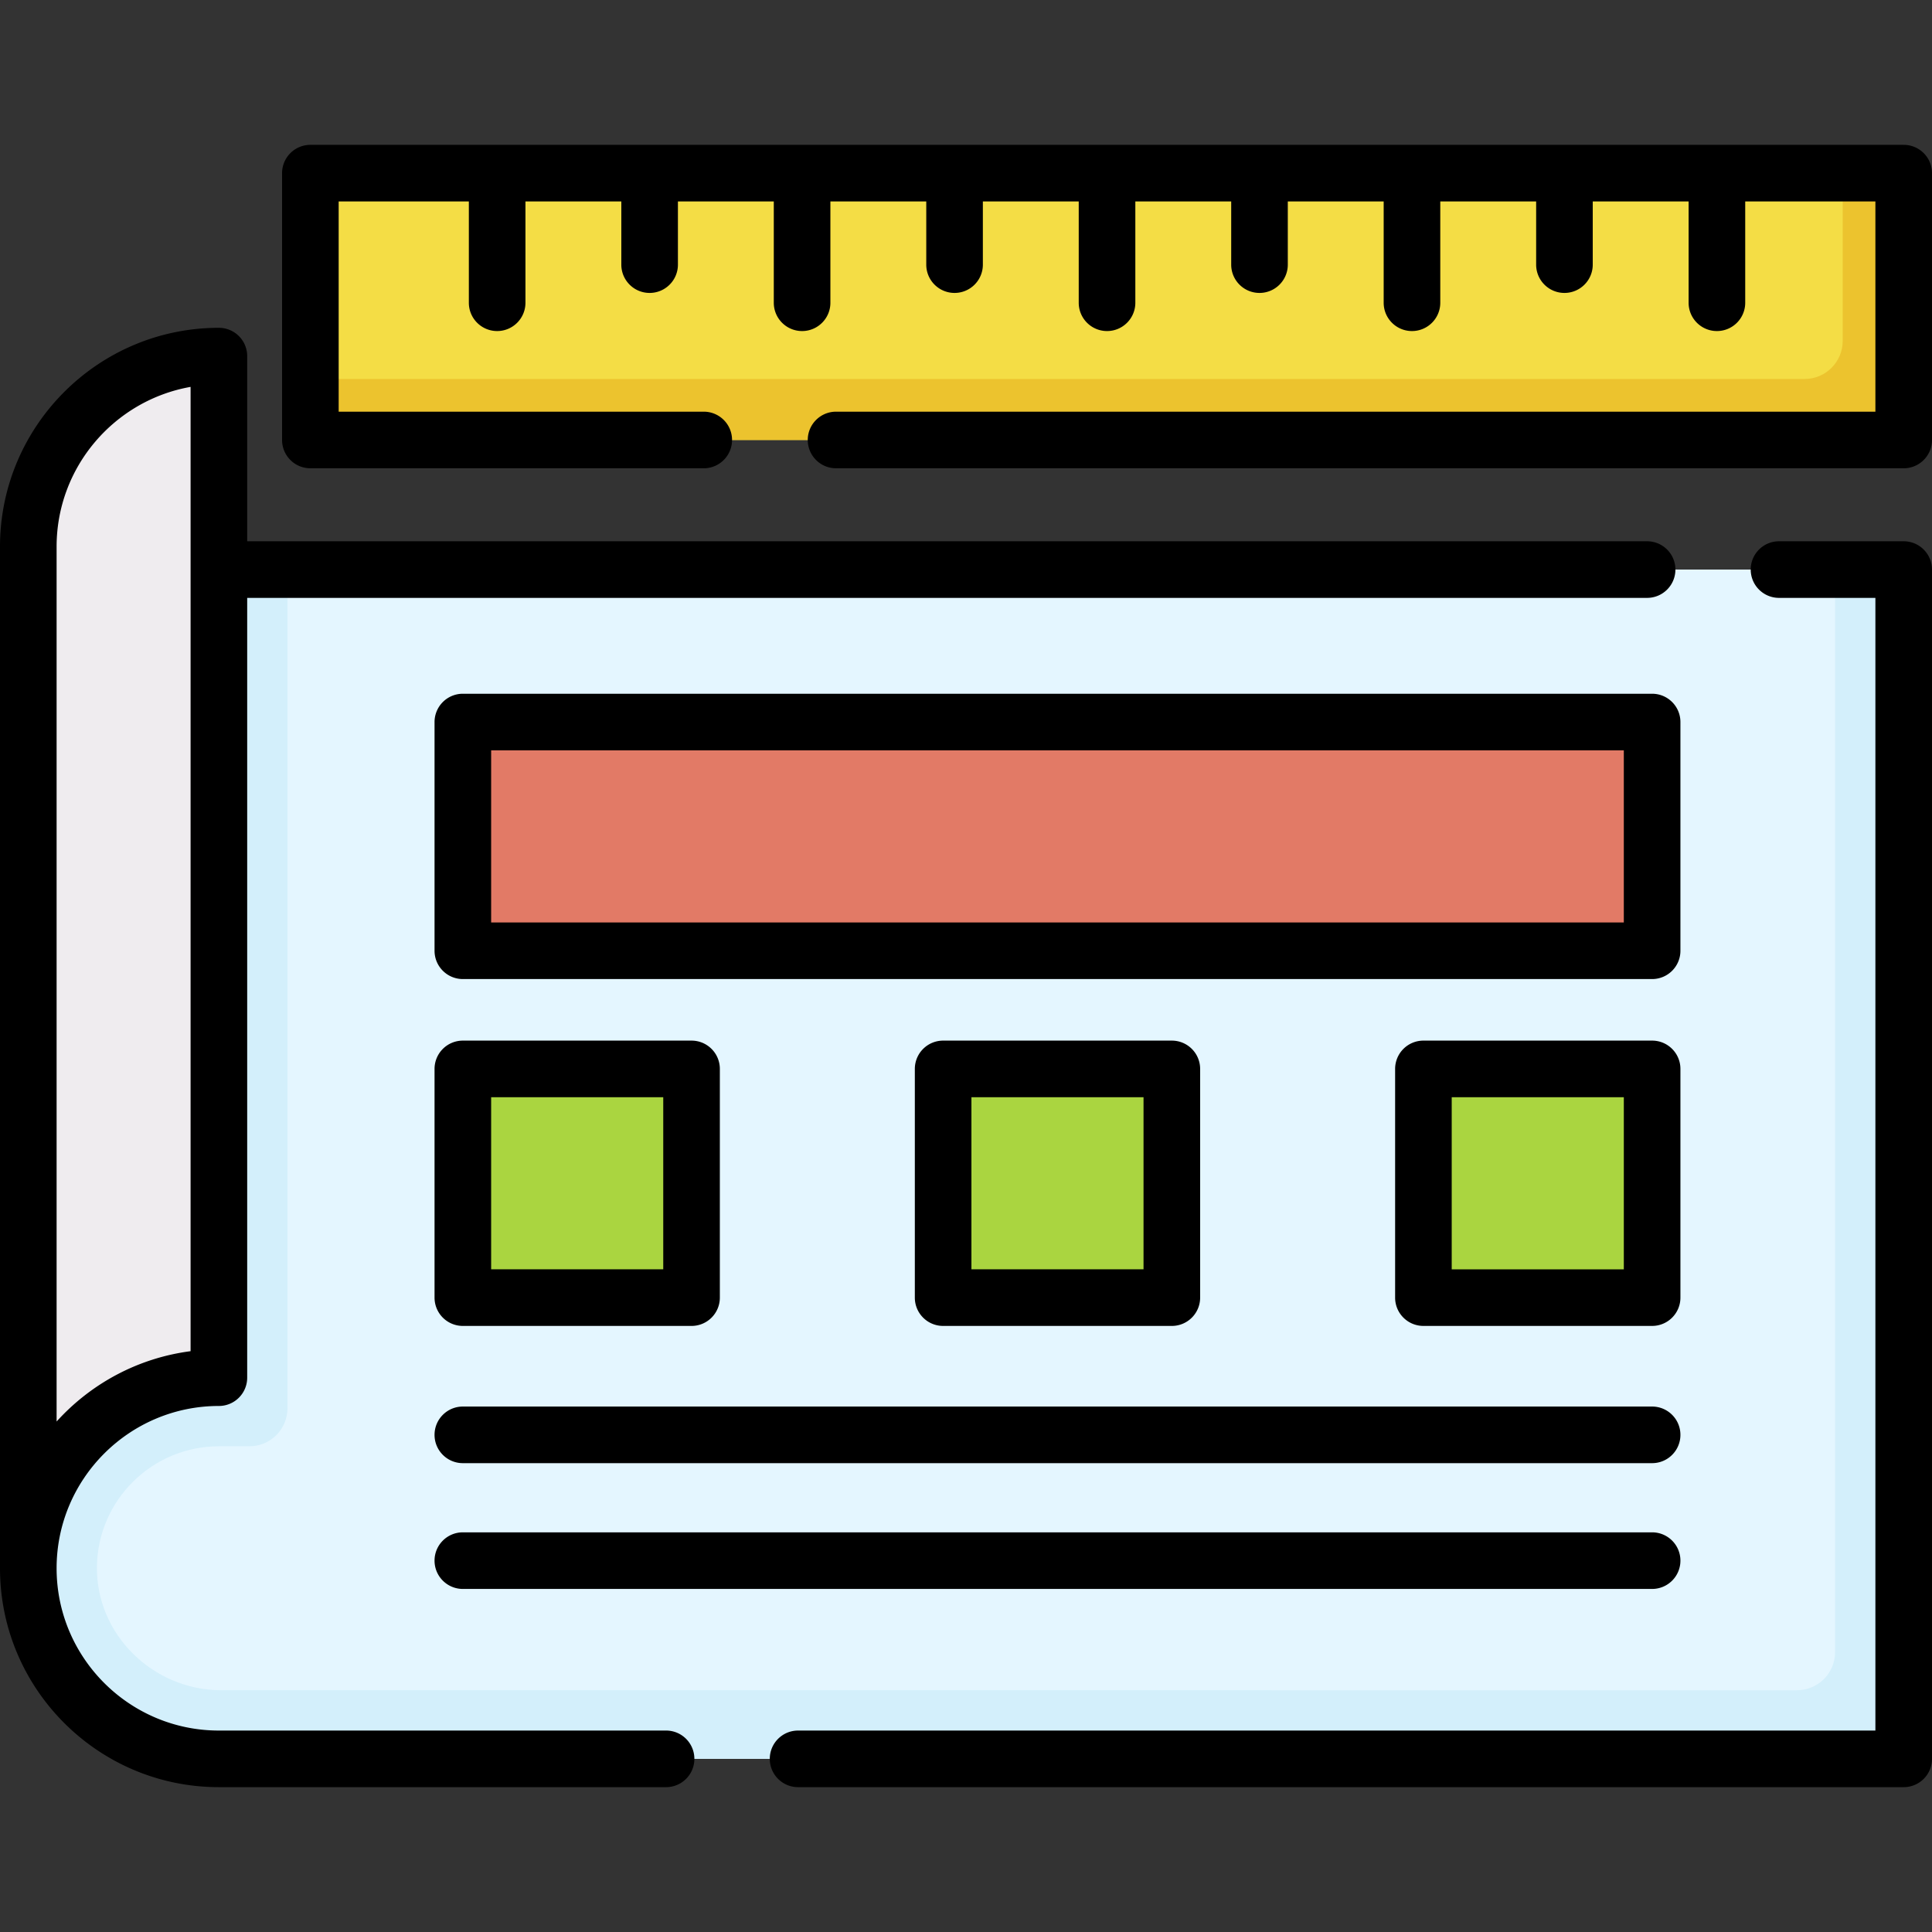 <svg height="512" width="512" xmlns="http://www.w3.org/2000/svg"><rect width="100%" height="100%" fill="#333333" stroke="none"/><path d="M58.008 466.114c-27.895 0-50.508-22.613-50.508-50.508s22.613-50.508 50.508-50.508V150.943H504.5v315.171z" fill="#e4f6ff"/><path d="M486.317 150.943v286.886c0 5.579-4.523 10.102-10.102 10.102H58.652c-18.086 0-33.273-14.801-32.964-32.884.3-17.567 14.683-31.766 32.32-31.766h8.081c5.579 0 10.102-4.523 10.102-10.102V150.943H58.008v214.154c-28.182 0-50.973 23.081-50.501 51.371.462 27.694 23.635 49.645 51.332 49.645H504.5v-315.17z" fill="#d3effb"/><path d="M7.5 415.606c0-27.895 22.613-50.508 50.508-50.508V94.374c-27.895 0-50.508 22.613-50.508 50.508z" fill="#efecef"/><path d="M82.252 45.886H504.5v70.711H82.252z" fill="#f4dd45"/><path d="M488.338 45.886v44.447c0 5.579-4.523 10.102-10.102 10.102H82.252v16.163H504.5V45.886z" fill="#ecc32e"/><path d="M122.658 191.35h315.171v60.61H122.658z" fill="#e27a66"/><g fill="#aad540"><path d="M122.658 283.274h60.61v60.61h-60.61zM377.22 283.274h60.61v60.61h-60.61zM249.939 283.274h60.61v60.61h-60.61z"/></g><path d="M176.516 458.614H58.008C34.293 458.614 15 439.32 15 415.605s19.293-43.008 43.008-43.008c4.143 0 7.5-3.357 7.5-7.5V158.443H436.5c4.143 0 7.5-3.357 7.5-7.5s-3.357-7.5-7.5-7.5H65.508V94.374c0-4.143-3.357-7.5-7.5-7.5C26.022 86.874 0 112.896 0 144.882v270.724c0 31.986 26.022 58.009 58.008 58.009h118.508c4.143 0 7.5-3.357 7.5-7.5s-3.358-7.501-7.5-7.501zM15 144.882c0-21.157 15.356-38.795 35.508-42.354V358.08c-14.011 1.817-26.471 8.652-35.508 18.639zM504.5 143.443h-33.042c-4.143 0-7.5 3.357-7.5 7.5s3.357 7.5 7.5 7.5H497v300.171H211.5c-4.143 0-7.5 3.357-7.5 7.5s3.357 7.5 7.5 7.5h293c4.143 0 7.5-3.357 7.5-7.5V150.943a7.5 7.5 0 0 0-7.5-7.5z"/><path d="M504.5 38.386H82.252a7.499 7.499 0 0 0-7.5 7.5v70.712c0 4.143 3.357 7.5 7.5 7.5H186.5c4.143 0 7.5-3.357 7.5-7.5s-3.357-7.5-7.5-7.5H89.752V53.386h34.498v26.846c0 4.143 3.357 7.5 7.5 7.5s7.5-3.357 7.5-7.5V53.386h25.406V70.13c0 4.143 3.357 7.5 7.5 7.5s7.5-3.357 7.5-7.5V53.386h25.406v26.846c0 4.143 3.357 7.5 7.5 7.5s7.5-3.357 7.5-7.5V53.386h25.407V70.13c0 4.143 3.357 7.5 7.5 7.5s7.5-3.357 7.5-7.5V53.386h25.406v26.846c0 4.143 3.357 7.5 7.5 7.5s7.5-3.357 7.5-7.5V53.386h25.406V70.13c0 4.143 3.357 7.5 7.5 7.5s7.5-3.357 7.5-7.5V53.386h25.407v26.846c0 4.143 3.357 7.5 7.5 7.5s7.5-3.357 7.5-7.5V53.386h25.406V70.13c0 4.143 3.357 7.5 7.5 7.5s7.5-3.357 7.5-7.5V53.386H447.5v26.846c0 4.143 3.357 7.5 7.5 7.5s7.5-3.357 7.5-7.5V53.386H497v55.712H221.563c-4.143 0-7.5 3.357-7.5 7.5s3.357 7.5 7.5 7.5H504.5c4.143 0 7.5-3.357 7.5-7.5V45.886c0-4.143-3.357-7.5-7.5-7.5zM445.329 191.35c0-4.143-3.357-7.5-7.5-7.5H122.658a7.499 7.499 0 0 0-7.5 7.5v60.609c0 4.143 3.357 7.5 7.5 7.5h315.171c4.143 0 7.5-3.357 7.5-7.5zm-15 53.109H130.158V198.85h300.171zM122.658 351.384h60.61c4.143 0 7.5-3.357 7.5-7.5v-60.609c0-4.143-3.357-7.5-7.5-7.5h-60.61a7.499 7.499 0 0 0-7.5 7.5v60.609a7.5 7.5 0 0 0 7.5 7.5zm7.5-60.61h45.61v45.609h-45.61zM445.329 283.274c0-4.143-3.357-7.5-7.5-7.5H377.22a7.499 7.499 0 0 0-7.5 7.5v60.609c0 4.143 3.357 7.5 7.5 7.5h60.609c4.143 0 7.5-3.357 7.5-7.5zm-15 53.11H384.72v-45.609h45.609zM310.549 351.384c4.143 0 7.5-3.357 7.5-7.5v-60.609c0-4.143-3.357-7.5-7.5-7.5H249.94a7.499 7.499 0 0 0-7.5 7.5v60.609c0 4.143 3.357 7.5 7.5 7.5zm-53.11-60.61h45.609v45.609h-45.609zM437.829 372.75H122.658c-4.143 0-7.5 3.357-7.5 7.5s3.357 7.5 7.5 7.5h315.171c4.143 0 7.5-3.357 7.5-7.5s-3.357-7.5-7.5-7.5zM437.829 406.085H122.658c-4.143 0-7.5 3.357-7.5 7.5s3.357 7.5 7.5 7.5h315.171c4.143 0 7.5-3.357 7.5-7.5s-3.357-7.5-7.5-7.5z"/></svg>